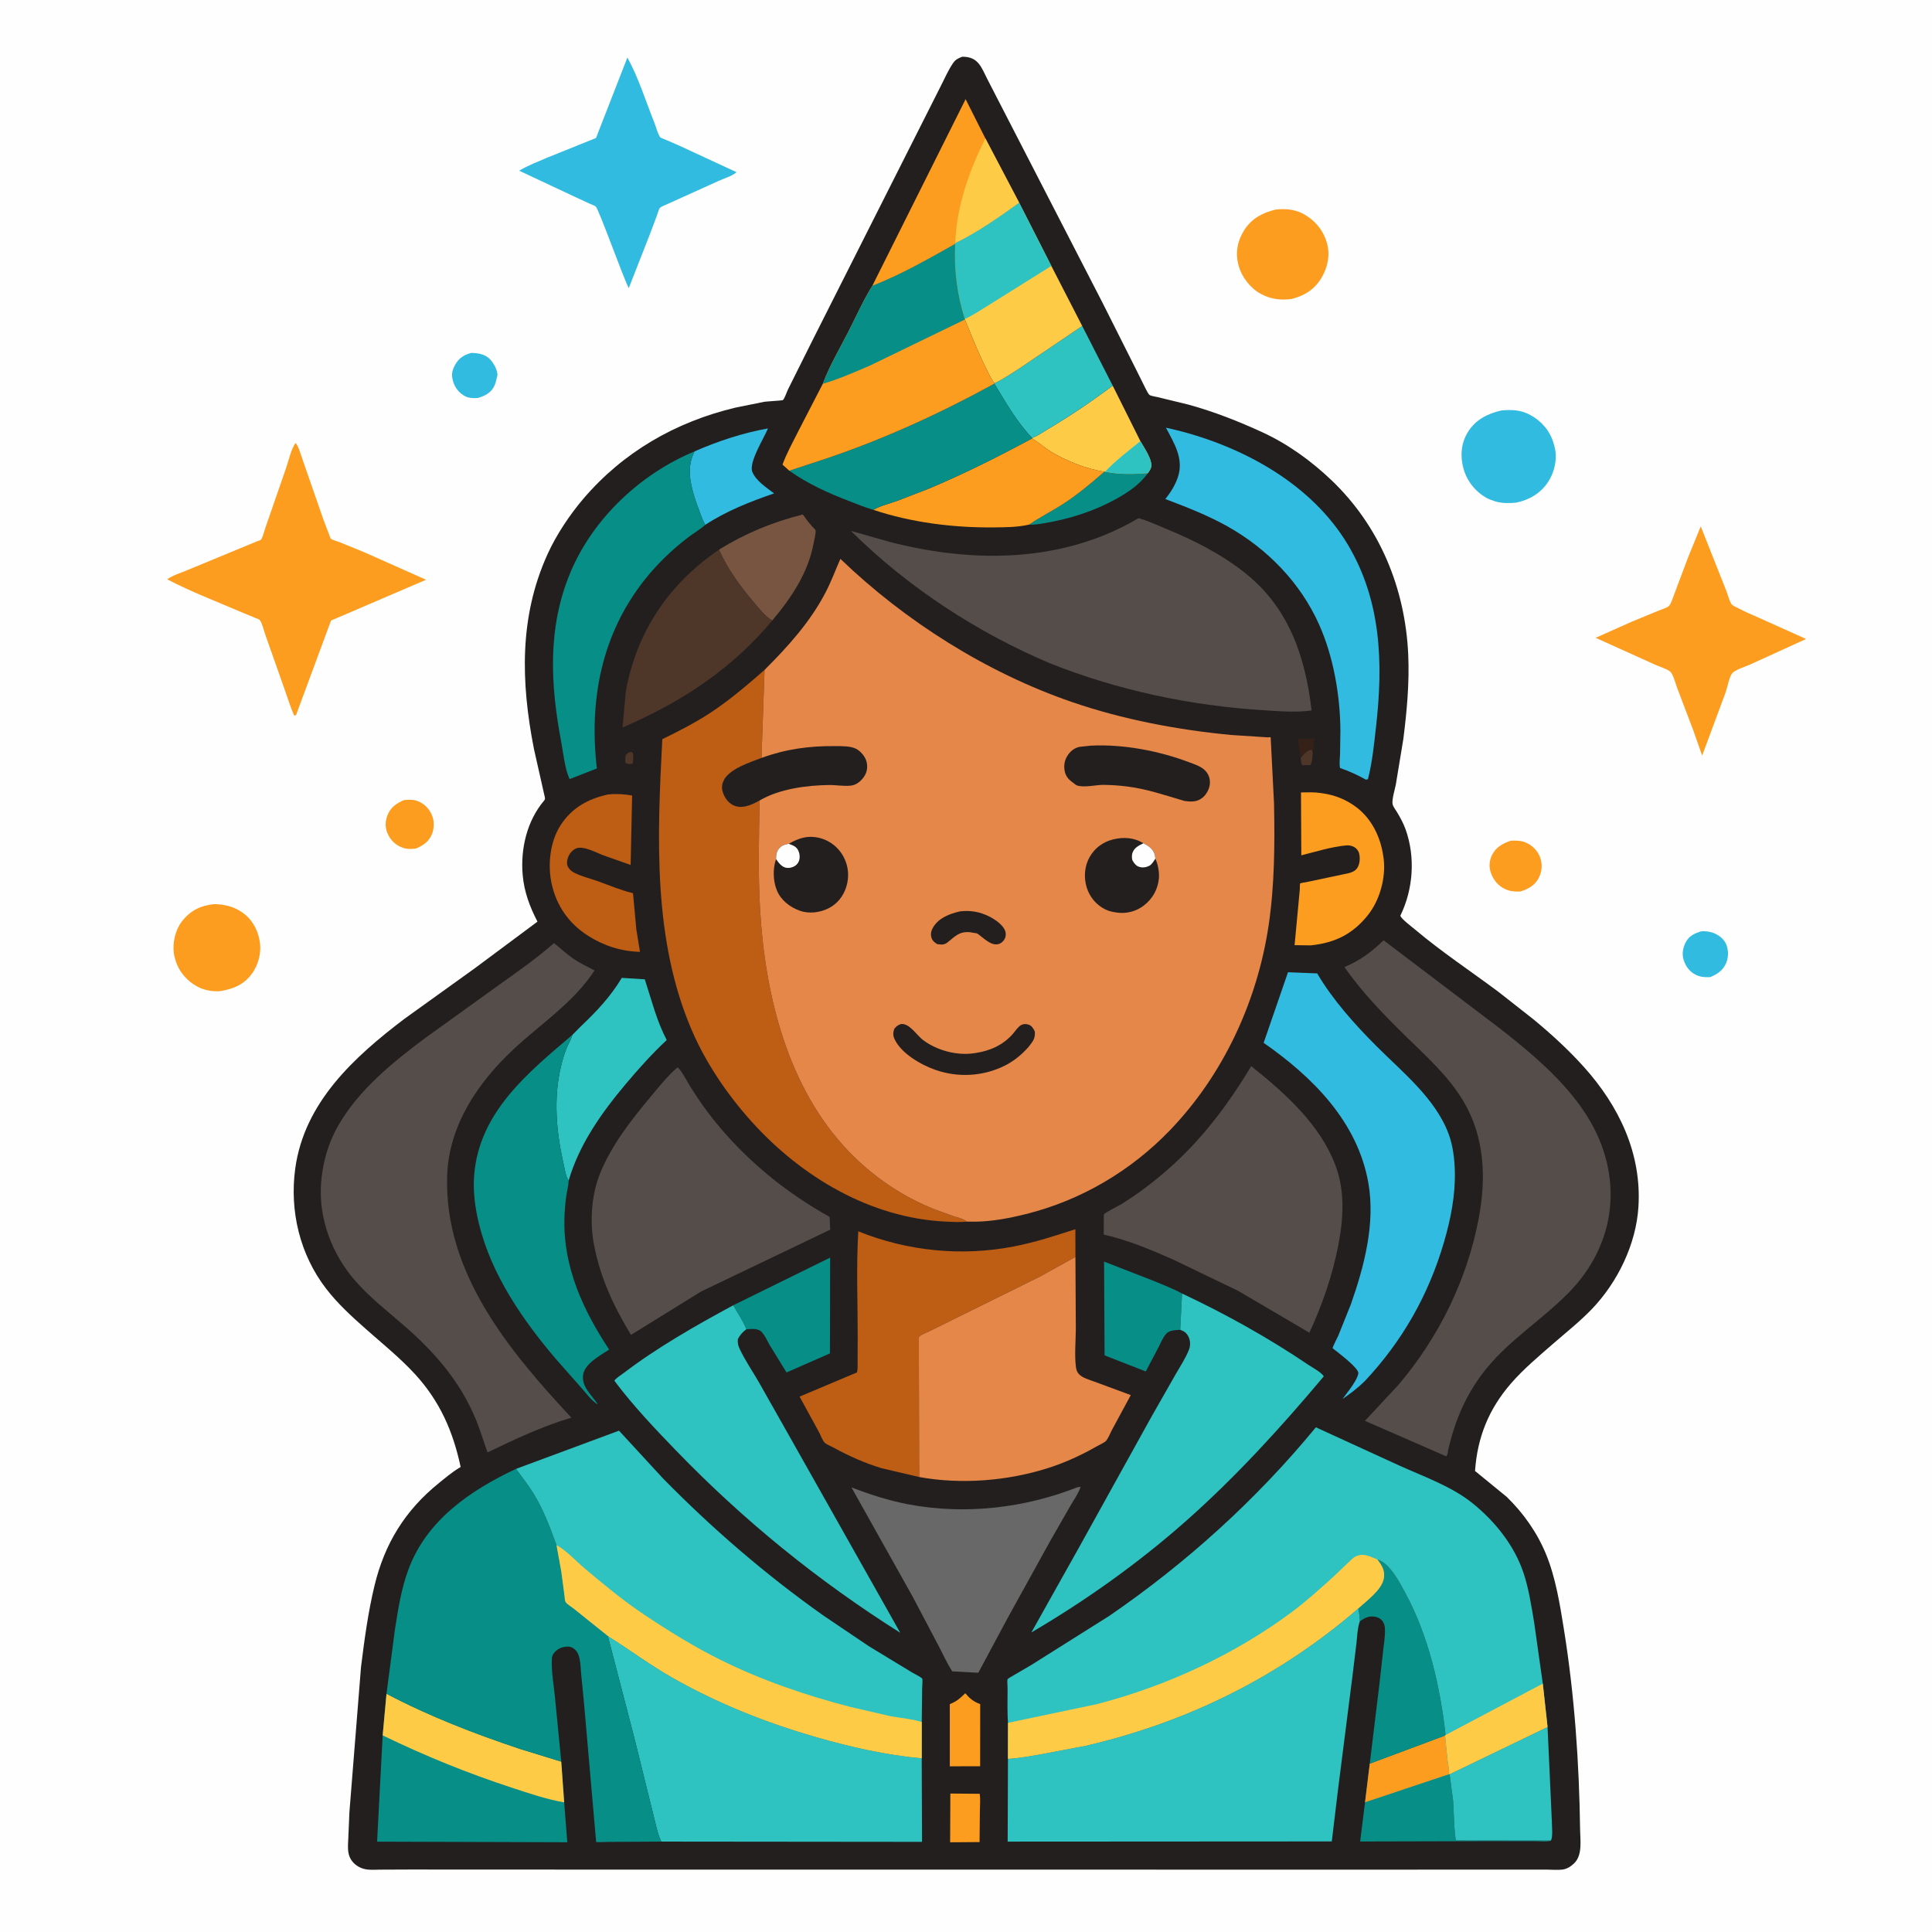 <svg version="1.1" xmlns="http://www.w3.org/2000/svg" style="display: block;" viewBox="0 0 2048 2048" width="1024" height="1024">
<path transform="translate(0,0)" fill="rgb(254,254,254)" d="M -0 -0 L 2048 0 L 2048 2048 L -0 2048 L -0 -0 z"/>
<path transform="translate(0,0)" fill="rgb(49,187,224)" d="M 499.501 374.118 C 506.444 374.179 513.47 375.262 518.776 380.173 C 522.721 383.825 527.805 392.543 527.241 398.068 L 526.842 399.734 C 526.022 403.29 525.217 406.94 523.458 410.176 C 519.776 416.951 513.504 419.826 506.473 421.903 C 501.956 422.074 497.832 422.24 493.644 420.293 C 487.526 417.448 482.742 411.764 480.648 405.385 C 478.294 398.214 478.702 393.515 482.41 386.786 C 486.363 379.613 491.729 376.197 499.501 374.118 z"/>
<path transform="translate(0,0)" fill="rgb(49,187,224)" d="M 1803.49 987.216 C 1807.45 987.021 1810.95 987.254 1814.78 988.436 C 1820.63 990.247 1826.69 994.467 1829.42 1000.09 C 1832.33 1006.09 1832.5 1014.15 1830.01 1020.31 C 1826.69 1028.51 1820.72 1032.52 1812.95 1035.76 C 1807.18 1036.03 1802.33 1035.76 1797.1 1033.06 C 1790.71 1029.77 1786.63 1023.91 1784.6 1017.1 C 1782.73 1010.85 1784.11 1003.99 1787.21 998.359 C 1790.77 991.87 1796.69 989.256 1803.49 987.216 z"/>
<path transform="translate(0,0)" fill="rgb(253,157,32)" d="M 428.061 848.131 C 432.461 847.697 437.688 847.391 441.886 848.87 C 449.207 851.45 454.852 856.836 457.815 864 C 460.546 870.605 460.429 878.121 457.669 884.682 C 454.425 892.394 448.36 896.27 441.056 899.471 C 435.993 900.132 431.339 900.322 426.499 898.469 C 418.996 895.597 414.029 890.72 410.781 883.376 C 408.033 877.162 408.32 870.303 410.781 864.067 C 414.058 855.763 420.311 851.633 428.061 848.131 z"/>
<path transform="translate(0,0)" fill="rgb(253,157,32)" d="M 1601.44 891.201 C 1606.91 890.909 1612.25 890.944 1617.38 893.128 C 1624.12 895.996 1629.89 901.66 1632.47 908.547 C 1635.18 915.784 1634.72 923.445 1631.29 930.352 C 1627.18 938.655 1619.83 942.501 1611.37 945.073 C 1605.76 945.248 1601.11 944.957 1595.91 942.658 C 1588.07 939.188 1582.99 932.79 1580.25 924.778 C 1578.08 918.464 1578.8 911.888 1581.81 905.972 C 1585.98 897.784 1593.15 894.088 1601.44 891.201 z"/>
<path transform="translate(0,0)" fill="rgb(253,157,32)" d="M 227.001 958.379 C 237.844 958.763 246.615 960.52 255.924 966.619 C 266.639 973.641 272.987 984.614 275.219 997.137 C 277.402 1009.39 274.206 1022.49 266.801 1032.5 C 258.354 1043.92 246.808 1048.53 233.139 1050.68 C 224.968 1051.21 216.774 1049.79 209.5 1045.98 C 198.681 1040.32 189.813 1030.3 186.245 1018.58 L 185.782 1017 C 185.17 1014.99 184.618 1013.1 184.338 1011 C 182.801 999.505 185.612 986.119 192.736 976.876 C 201.825 965.082 212.384 960.057 227.001 958.379 z"/>
<path transform="translate(0,0)" fill="rgb(253,157,32)" d="M 1352.22 222.143 C 1361.94 221.105 1371.66 221.697 1380.5 226.195 C 1393.19 232.653 1402.6 243.649 1406.56 257.378 C 1410.19 269.985 1407.57 283.089 1400.97 294.261 C 1393.59 306.751 1383.01 313.458 1369.01 316.962 C 1357.02 318.445 1346.57 317.172 1335.8 311.1 C 1324.91 304.954 1315.98 293.19 1312.83 281.081 C 1309.37 267.828 1311.64 255.53 1318.91 244 C 1326.72 231.632 1338.36 225.474 1352.22 222.143 z"/>
<path transform="translate(0,0)" fill="rgb(49,187,224)" d="M 1591.33 435.141 C 1602.54 434.12 1612.08 434.382 1622.18 439.905 C 1634.22 446.489 1643.01 456.669 1646.87 469.971 L 1647.3 471.5 L 1648.18 474.688 C 1650.96 486.768 1647.78 500.807 1640.98 511 C 1632.96 523.018 1621.14 529.925 1607.23 532.833 C 1600.32 533.474 1592.34 533.635 1585.65 531.65 L 1584 531.124 C 1581.11 530.221 1578.44 529.27 1575.78 527.784 C 1563.5 520.92 1554.54 509.256 1551.06 495.637 C 1547.77 482.74 1548.9 469.593 1555.96 458.094 C 1564.05 444.907 1576.81 438.53 1591.33 435.141 z"/>
<path transform="translate(0,0)" fill="rgb(253,157,32)" d="M 1802.86 557.953 L 1830.24 626.991 C 1831.38 630.134 1833.77 638.918 1836.07 641.078 C 1837.5 642.425 1840.87 643.772 1842.67 644.74 C 1849.76 648.557 1857.22 651.681 1864.6 654.904 L 1914.53 677.35 L 1855.13 704.457 C 1850.46 706.573 1839.21 710.059 1836.2 713.693 C 1833.12 717.418 1830.96 729.098 1829.24 733.949 L 1804.36 800.955 L 1794.81 773.82 L 1778.11 729.922 C 1776.34 725.285 1773.98 715.992 1770.98 712.385 C 1768.76 709.725 1758.04 706.204 1754.45 704.587 L 1691.41 676.095 L 1730.3 658.792 L 1758.45 647.187 C 1760.79 646.237 1767.39 644.12 1769.04 642.451 C 1771.56 639.908 1773.55 632.989 1774.88 629.598 L 1789.54 590.59 L 1802.86 557.953 z"/>
<path transform="translate(0,0)" fill="rgb(49,187,224)" d="M 665.059 60.977 C 676.942 82.478 684.285 106.79 693.462 129.553 C 695.193 133.846 697.257 142.066 699.952 145.667 C 700.165 145.952 702.79 146.938 703.152 147.098 L 719 153.905 L 780.778 182.532 C 776.346 186.53 767.54 189.147 761.88 191.727 L 703.648 218.044 C 702.473 218.617 700.363 219.356 699.537 220.416 C 698.073 222.292 697.161 226.301 696.325 228.566 L 688.686 248.878 L 666.497 305.453 C 660.097 292.866 634.733 221.634 631.514 218.93 C 630.213 217.837 626.926 216.778 625.306 216.022 L 610.23 209.045 L 550.363 180.95 C 559.64 175.362 570.076 171.423 580 167.149 L 631.801 146.277 L 665.059 60.977 z"/>
<path transform="translate(0,0)" fill="rgb(253,157,32)" d="M 313.333 469.5 C 316.872 473.684 319.066 482.736 321.017 487.966 L 342.879 550.916 L 349.311 567.666 C 349.483 568.081 350.423 570.813 350.734 571.065 C 352.387 572.405 357.352 573.691 359.563 574.571 L 385.52 585.134 L 451.684 614.566 L 350.899 657.808 L 314.014 757.5 L 312.902 758.651 C 311.221 757.984 311.891 758.564 311.042 756.63 C 307.717 749.063 305.32 740.877 302.502 733.094 L 281.434 673.383 C 279.947 669.283 277.982 660.699 275.426 657.342 C 274.738 656.438 271.749 655.486 270.541 654.998 L 255.151 648.616 C 229.147 637.483 202.313 627.163 177.219 614.129 C 182.935 609.807 192.46 607.044 199.1 604.145 L 272.475 573.811 C 273.163 573.549 275.988 572.763 276.498 572.281 C 278.172 570.702 280.514 561.764 281.356 559.357 L 303.179 496.377 C 306.065 488.067 308.332 476.545 313.333 469.5 z"/>
<path transform="translate(0,0)" fill="rgb(35,31,31)" d="M 1020.03 60.138 C 1037.27 59.98 1040.22 71.466 1047.07 84.732 L 1168.81 321.108 L 1205.64 394.351 L 1214.65 412.466 C 1215.44 413.98 1217.34 417.871 1218.66 418.739 C 1220.38 419.868 1225.31 420.487 1227.44 421.032 L 1259.96 428.949 C 1287.17 436.482 1312.77 446.538 1338.38 458.327 C 1365.31 470.719 1390.4 488.903 1411.78 509.385 C 1462.68 558.147 1489.54 623.603 1492.77 693.735 C 1494.14 723.279 1491.32 754.248 1487.57 783.572 L 1479.6 831.838 C 1478.7 836.615 1475.12 848.077 1476.26 852.68 C 1476.91 855.308 1479.79 859.016 1481.21 861.415 C 1484.6 867.136 1487.78 872.952 1490.01 879.236 C 1500.51 908.732 1498.12 942.617 1484.44 970.663 C 1485.15 973.931 1496.95 982.747 1500 985.325 C 1527.96 1008.94 1558.96 1029.43 1588.29 1051.31 L 1625.63 1080.62 C 1644.48 1096.21 1662.75 1112.91 1679.1 1131.13 C 1716.21 1172.48 1740.31 1222.66 1736.82 1279.16 C 1734.36 1318.88 1714.82 1359.13 1687.46 1387.64 C 1674.66 1400.98 1660.02 1412.51 1646.1 1424.64 C 1630.94 1437.84 1614.86 1451.34 1601.68 1466.54 C 1578.12 1493.7 1566.06 1523.66 1563.6 1559.28 L 1597.23 1586.79 C 1615.07 1604.16 1629.54 1624.74 1639 1647.85 C 1649.03 1672.37 1653.54 1700.56 1657.73 1726.63 C 1669.05 1797 1674.03 1868.43 1674.97 1939.67 C 1675.13 1951.08 1677.64 1966.44 1668.7 1975.16 C 1665.35 1978.42 1661.2 1981.15 1656.5 1981.79 C 1651.07 1982.53 1644.9 1981.85 1639.38 1981.85 L 1600.78 1981.86 L 1470.14 1981.9 L 1012.36 1981.88 L 536.047 1981.83 L 434.593 1981.77 L 403.142 1981.9 C 397.907 1981.91 391.979 1982.46 386.857 1981.35 C 380.729 1980.01 375.059 1976.26 371.843 1970.83 C 367.87 1964.11 368.92 1956.06 369.208 1948.57 L 370.393 1920.93 L 382.695 1766.99 C 386.292 1738.18 390.154 1709.26 396.95 1681 C 407.697 1636.3 429.434 1600.95 465.439 1571.96 C 472.419 1566.33 479.242 1560.52 486.944 1555.89 L 488.298 1555.08 C 480.234 1517.23 466.253 1485.29 439.778 1456.5 C 423.725 1439.04 405.142 1424.16 387.435 1408.46 C 372.58 1395.29 357.997 1381.99 345.831 1366.22 C 317.93 1330.06 306.826 1283.84 312.947 1238.84 C 322.498 1168.63 375.271 1120.55 428.722 1079.99 L 503.481 1026.27 L 569.729 976.981 C 561.562 961.16 555.631 945.449 554.068 927.568 C 551.647 899.877 558.497 870.212 576.808 848.621 C 578.405 846.738 577.527 845.285 577.061 843 L 565.958 793.714 C 552.199 723.318 550.16 654.069 580.434 587.4 C 589.641 567.122 603.725 545.914 618.187 528.936 C 660.543 479.207 715.92 447.408 779.18 432.193 L 810.386 425.875 C 812.621 425.53 829.355 424.604 829.896 424.126 C 831.715 422.514 834.167 415.094 835.5 412.418 L 860.95 361.425 L 963.634 157.853 L 996.589 92.561 C 1000.97 84.149 1004.86 74.835 1010.19 67.025 C 1012.88 63.083 1015.63 61.797 1020.03 60.138 z"/>
<path transform="translate(0,0)" fill="rgb(78,54,41)" d="M 666.769 797.5 L 669.517 797.166 L 671.099 798.5 C 671.215 802.227 671.468 805.83 670.681 809.5 L 667.5 809.925 C 664.723 809.78 664.747 809.96 662.816 808 L 662.863 803 C 663.259 799.837 664.246 799.246 666.769 797.5 z"/>
<path transform="translate(0,0)" fill="rgb(78,54,41)" d="M 1378.67 803.461 L 1379.07 802.995 C 1382.44 798.922 1385.05 795.549 1390.5 794.436 L 1391.57 797.786 C 1391.1 801.648 1391.29 807.989 1389 811.016 L 1380.5 811.191 C 1379.04 808.815 1378.98 806.17 1378.67 803.461 z"/>
<path transform="translate(0,0)" fill="rgb(54,33,24)" d="M 1378.67 803.461 L 1375.9 783.463 L 1393.27 782.926 L 1391.57 797.786 L 1390.5 794.436 C 1385.05 795.549 1382.44 798.922 1379.07 802.995 L 1378.67 803.461 z"/>
<path transform="translate(0,0)" fill="rgb(253,157,32)" d="M 1007.41 1901.23 L 1038.57 1901.51 C 1039.37 1907.44 1038.76 1914 1038.7 1920 L 1038.38 1952.68 L 1007.18 1952.91 L 1007.41 1901.23 z"/>
<path transform="translate(0,0)" fill="rgb(253,157,32)" d="M 1023.26 1794.91 C 1027.47 1799.98 1031.49 1803.43 1037.63 1805.86 L 1039.06 1806.42 L 1038.99 1872.29 L 1023.09 1872.31 L 1006.85 1872.4 L 1006.83 1806.44 L 1007.84 1806.03 L 1009.5 1805.27 C 1015.16 1802.76 1018.87 1799.13 1023.26 1794.91 z"/>
<path transform="translate(0,0)" fill="rgb(7,142,135)" d="M 1171.46 499.999 C 1185.67 503.094 1202.33 502.65 1216.82 501.526 C 1208.29 513.346 1196.74 521.291 1184.18 528.316 C 1159.59 542.064 1133.54 550.25 1105.83 554.801 C 1100.89 555.612 1095.96 556.405 1090.94 556.093 C 1101.78 548.514 1114.38 542.256 1125.63 535.058 C 1141.66 524.793 1156.41 512.503 1170.7 499.971 L 1171.46 499.999 z"/>
<path transform="translate(0,0)" fill="rgb(49,187,224)" d="M 736.184 478.516 C 760.665 467.75 787.693 458.83 814.082 454.154 C 809.858 464.555 793.408 490.227 797.519 500.294 C 801.357 509.69 812.737 517.113 820.575 523.038 C 795.426 531.65 769.898 541.708 747.575 556.382 C 744.923 551.808 743.088 546.283 741.222 541.328 C 735.992 527.437 729.427 508.388 731.618 493.523 L 731.865 492 C 732.591 486.879 734.026 483.154 736.184 478.516 z"/>
<path transform="translate(0,0)" fill="rgb(254,203,71)" d="M 1179.51 408.803 L 1208.87 467.662 C 1212.49 474.111 1222.4 488.198 1220.17 495.611 C 1219.51 497.798 1218.11 499.668 1216.82 501.526 C 1202.33 502.65 1185.67 503.094 1171.46 499.999 L 1170.7 499.971 C 1152.66 497.656 1129.08 488.11 1113.65 478.577 C 1107.31 474.658 1101.72 469.546 1095.49 465.704 L 1094 464.804 L 1094 464.191 C 1099.76 462.329 1105.94 457.762 1111.24 454.64 C 1134.85 440.743 1157.61 425.257 1179.51 408.803 z"/>
<path transform="translate(0,0)" fill="rgb(46,194,193)" d="M 1171.46 499.999 C 1182.47 488.304 1196.35 477.762 1208.87 467.662 C 1212.49 474.111 1222.4 488.198 1220.17 495.611 C 1219.51 497.798 1218.11 499.668 1216.82 501.526 C 1202.33 502.65 1185.67 503.094 1171.46 499.999 z"/>
<path transform="translate(0,0)" fill="rgb(119,85,64)" d="M 762.135 582.637 C 790.557 565.116 818.659 553.577 851.006 545.356 C 854.118 549.842 857.317 554.017 860.972 558.083 C 861.421 558.582 864.394 561.468 864.485 561.947 C 865.072 565.068 863.103 572.405 862.481 575.779 C 856.67 607.32 838.846 633.73 818.593 657.786 C 811.836 654.065 805.52 646.055 800.5 640.206 C 785.595 622.837 771.421 603.697 762.135 582.637 z"/>
<path transform="translate(0,0)" fill="rgb(7,142,135)" d="M 1251.1 1409.7 C 1247.86 1409.87 1244.39 1409.91 1241.26 1410.82 C 1239.18 1411.43 1237.54 1412.44 1236.08 1414.06 C 1232.68 1417.86 1230.35 1423.77 1228 1428.31 L 1214.55 1453.78 L 1170.9 1436.77 L 1170.37 1337.34 L 1223 1357.84 C 1233.06 1362.05 1243.47 1365.95 1253.04 1371.19 L 1251.1 1409.7 z"/>
<path transform="translate(0,0)" fill="rgb(7,142,135)" d="M 777.245 1383.67 L 879.982 1333.12 L 879.759 1434.67 L 833.746 1454.84 L 816.008 1426 C 813.293 1421.39 810.513 1414.64 806.5 1411.06 C 805.424 1410.1 802.856 1409.3 801.5 1409.03 C 798.44 1408.42 794.295 1408.89 791.192 1409.07 C 787.948 1400.6 781.719 1391.67 777.245 1383.67 z"/>
<path transform="translate(0,0)" fill="rgb(46,194,193)" d="M 1147.17 345.538 L 1179.51 408.803 C 1157.61 425.257 1134.85 440.743 1111.24 454.64 C 1105.94 457.762 1099.76 462.329 1094 464.191 C 1077.48 446.795 1066.48 427.011 1054.06 406.715 L 1054.03 406.287 C 1063.18 402.2 1072.64 395.517 1081.14 390.206 L 1147.17 345.538 z"/>
<path transform="translate(0,0)" fill="rgb(7,142,135)" d="M 1452 1869.57 L 1531.86 1839.74 L 1534.54 1866.47 C 1535.1 1870.94 1536.51 1876.29 1536.01 1880.72 L 1536.65 1880.75 L 1540.33 1908.64 C 1540.98 1915.54 1541.56 1947.27 1543.53 1950.97 L 1643.95 1951.09 C 1639.93 1952.71 1632.89 1951.73 1628.53 1951.73 L 1586.09 1951.69 L 1441.81 1952.06 L 1447 1910.48 L 1452 1869.57 z"/>
<path transform="translate(0,0)" fill="rgb(253,157,32)" d="M 1452 1869.57 L 1531.86 1839.74 L 1534.54 1866.47 C 1535.1 1870.94 1536.51 1876.29 1536.01 1880.72 L 1447 1910.48 L 1452 1869.57 z"/>
<path transform="translate(0,0)" fill="rgb(190,93,20)" d="M 644.593 842.171 C 652.914 841.274 661.845 841.73 670.064 843.304 L 668.51 916.891 L 639.738 906.733 C 632.217 903.989 618.104 895.887 610.277 899.563 C 606.294 901.434 603.364 905.254 601.978 909.374 C 600.955 912.413 600.519 916.078 602.128 919 C 603.6 921.672 606.03 923.752 608.712 925.138 C 616.141 928.976 625.096 931.046 632.992 933.848 C 645.101 938.146 657.259 943.39 669.72 946.48 L 671.011 946.789 L 674.534 985.297 L 678.402 1009 C 658.644 1008.48 640.277 1002.68 623.579 992.086 C 603.28 979.205 589.997 960.453 584.805 937.014 C 580.384 917.056 582.936 892.287 594.217 874.794 C 606.148 856.294 623.452 846.727 644.593 842.171 z"/>
<path transform="translate(0,0)" fill="rgb(46,194,193)" d="M 1640.47 1830.68 L 1645.04 1930.92 C 1645.06 1935.82 1646.36 1947.41 1643.95 1951.09 L 1543.53 1950.97 C 1541.56 1947.27 1540.98 1915.54 1540.33 1908.64 L 1536.65 1880.75 L 1640.47 1830.68 z"/>
<path transform="translate(0,0)" fill="rgb(253,157,32)" d="M 1379.1 839.999 C 1385.97 839.909 1392.91 839.608 1399.73 840.599 L 1401.5 840.87 C 1414.99 842.72 1427.39 847.68 1438.24 856.02 C 1454.21 868.294 1463.34 887.401 1466.24 907 L 1466.73 910.219 C 1469.18 930.894 1462.55 954.762 1449.34 970.915 C 1433.13 990.729 1414.57 999.489 1389.46 1002.13 L 1372.32 1001.91 L 1377.84 942.924 C 1377.86 942.355 1377.94 936.648 1378.11 936.464 C 1378.49 936.037 1383.87 935.292 1385 935.058 L 1423 927.015 C 1428.3 925.854 1435.09 925.214 1438.48 920.5 C 1441.52 916.282 1441.88 909.922 1440.81 905 C 1440.16 901.996 1438.16 899.404 1435.5 897.907 C 1432.99 896.491 1429.86 895.888 1427 896.156 C 1411.39 897.617 1394.68 902.865 1379.45 906.681 L 1379.1 839.999 z"/>
<path transform="translate(0,0)" fill="rgb(7,142,135)" d="M 1460.13 1653.14 C 1473.37 1657.14 1483.56 1677.25 1489.89 1689 C 1514.5 1734.63 1526.63 1787.98 1532.38 1839.17 L 1531.86 1839.74 L 1452 1869.57 L 1462.48 1783.2 L 1466.23 1749.62 C 1467.08 1742.12 1468.4 1734.29 1468.11 1726.75 C 1467.99 1723.62 1467.34 1720.85 1465.4 1718.31 C 1463.41 1715.7 1460.21 1714.11 1457 1713.7 C 1450.55 1712.87 1446.55 1715.04 1441.47 1718.76 C 1441.29 1714.04 1440.77 1709.59 1439.93 1704.94 C 1448.44 1697.23 1464.71 1685.32 1466.87 1673.5 C 1468.45 1664.85 1465.03 1659.69 1460.13 1653.14 z"/>
<path transform="translate(0,0)" fill="rgb(253,157,32)" d="M 1094 464.804 L 1095.49 465.704 C 1101.72 469.546 1107.31 474.658 1113.65 478.577 C 1129.08 488.11 1152.66 497.656 1170.7 499.971 C 1156.41 512.503 1141.66 524.793 1125.63 535.058 C 1114.38 542.256 1101.78 548.514 1090.94 556.093 L 1089.96 556.303 C 1078.3 558.906 1065.56 558.931 1053.65 559.061 C 1011.23 559.522 966.112 553.994 925.857 540.446 C 932.864 536.231 942.572 533.94 950.374 531.192 L 984.49 517.996 C 1022.16 502.228 1058.05 484.158 1094 464.804 z"/>
<path transform="translate(0,0)" fill="rgb(253,157,32)" d="M 924.68 303.006 L 1023.58 105.123 L 1044.55 146.748 L 1080.39 214.947 C 1059.31 230.069 1035.98 246.499 1012.63 257.796 L 1012.47 258.629 C 984.29 274.475 954.888 291.355 924.68 303.006 z"/>
<path transform="translate(0,0)" fill="rgb(254,203,71)" d="M 1012.63 257.796 C 1013.87 219.228 1027.3 180.888 1044.55 146.748 L 1080.39 214.947 C 1059.31 230.069 1035.98 246.499 1012.63 257.796 z"/>
<path transform="translate(0,0)" fill="rgb(46,194,193)" d="M 606.721 1097.05 L 615.5 1088.18 C 632.528 1071.96 646.878 1056.89 659.136 1036.58 L 683.495 1038.12 C 690.755 1060.24 695.869 1081.66 706.732 1102.5 C 691.101 1117.11 676.985 1132.85 663.223 1149.22 C 637.751 1179.51 613.987 1213 602.834 1251.38 C 602.22 1250.6 602.042 1250.44 601.561 1249.41 C 599.208 1244.37 598.247 1237.44 597.023 1232 C 589.68 1199.35 586.688 1164.26 594.444 1131.35 C 596.041 1124.58 597.968 1117.66 600.61 1111.21 C 602.466 1106.68 605.023 1102.68 606.443 1097.99 L 606.721 1097.05 z"/>
<path transform="translate(0,0)" fill="rgb(78,54,41)" d="M 762.135 582.637 C 771.421 603.697 785.595 622.837 800.5 640.206 C 805.52 646.055 811.836 654.065 818.593 657.786 C 775.72 709.455 721.205 744.955 659.903 771.143 L 663.437 732.523 C 675.264 668.788 708.928 619.226 762.135 582.637 z"/>
<path transform="translate(0,0)" fill="rgb(7,142,135)" d="M 1054.06 406.715 C 1066.48 427.011 1077.48 446.795 1094 464.191 L 1094 464.804 C 1058.05 484.158 1022.16 502.228 984.49 517.996 L 950.374 531.192 C 942.572 533.94 932.864 536.231 925.857 540.446 C 917.121 537.985 908.418 534.337 899.938 531.093 C 878.184 522.772 855.684 512.577 836.689 498.979 L 875.34 486.247 C 937.09 465.48 996.963 438.038 1054.06 406.715 z"/>
<path transform="translate(0,0)" fill="rgb(254,203,71)" d="M 1080.39 214.947 L 1114.47 281.913 L 1147.17 345.538 L 1081.14 390.206 C 1072.64 395.517 1063.18 402.2 1054.03 406.287 C 1050.65 401.975 1047.95 395.644 1045.45 390.724 C 1036.93 373.965 1030 356.089 1022.83 338.715 L 1022.67 338.119 C 1014.43 311.731 1011.27 286.281 1012.47 258.629 L 1012.63 257.796 C 1035.98 246.499 1059.31 230.069 1080.39 214.947 z"/>
<path transform="translate(0,0)" fill="rgb(46,194,193)" d="M 1080.39 214.947 L 1114.47 281.913 L 1050.04 322.223 C 1041.19 327.503 1032.08 334.057 1022.67 338.119 C 1014.43 311.731 1011.27 286.281 1012.47 258.629 L 1012.63 257.796 C 1035.98 246.499 1059.31 230.069 1080.39 214.947 z"/>
<path transform="translate(0,0)" fill="rgb(7,142,135)" d="M 747.575 556.382 C 741.944 561.417 734.842 565.468 728.815 570.117 C 712.057 583.042 696.954 597.493 683.754 614.077 C 637.556 672.12 624.247 742.152 632.718 814.591 L 603.85 825.858 L 603.386 824.944 C 598.575 813.911 597.194 798.527 594.925 786.535 C 583.44 725.834 580.208 665.636 604.421 607.382 C 628.398 549.692 678.889 502.33 736.184 478.516 C 734.026 483.154 732.591 486.879 731.865 492 L 731.618 493.523 C 729.427 508.388 735.992 527.437 741.222 541.328 C 743.088 546.283 744.923 551.808 747.575 556.382 z"/>
<path transform="translate(0,0)" fill="rgb(104,104,104)" d="M 1142.28 1576.5 C 1143.38 1576.29 1144.38 1576.24 1145.5 1576.19 C 1143.33 1582.84 1138.17 1590.12 1134.61 1596.28 L 1112.97 1634.06 L 1067.43 1716.49 L 1037.06 1773.2 L 1009.45 1771.72 C 1004.17 1763.76 1000.15 1754.57 995.706 1746.11 L 967.523 1692.62 L 902.628 1576.8 C 922.287 1584.21 942.309 1590.78 963 1594.68 C 1022.79 1605.96 1085.96 1598.74 1142.28 1576.5 z"/>
<path transform="translate(0,0)" fill="rgb(7,142,135)" d="M 409.703 1795.47 C 455.164 1819.4 502.879 1837.82 551.542 1854.06 L 594.93 1867.42 L 598.042 1910.6 L 601.357 1952.86 L 399.744 1952.23 L 405.65 1839.57 L 409.703 1795.47 z"/>
<path transform="translate(0,0)" fill="rgb(254,203,71)" d="M 409.703 1795.47 C 455.164 1819.4 502.879 1837.82 551.542 1854.06 L 594.93 1867.42 L 598.042 1910.6 C 579.745 1907.47 560.932 1901.03 543.34 1895.29 C 496.04 1879.85 450.402 1861.28 405.65 1839.57 L 409.703 1795.47 z"/>
<path transform="translate(0,0)" fill="rgb(7,142,135)" d="M 602.834 1251.38 C 602.554 1256.87 601.056 1262.46 600.268 1267.91 C 599.102 1275.98 598.499 1284.18 598.302 1292.33 C 597.071 1343.37 618.22 1389.02 645.691 1430.59 L 644.301 1431.5 C 635.555 1437.28 620.111 1445.63 618.197 1456.91 C 616.012 1469.77 626.861 1478.35 633.443 1488.22 L 633.124 1488.45 C 627.009 1484.66 622.052 1477.67 617.229 1472.28 L 589.764 1441.18 C 554.07 1399.38 520.729 1351.03 507.665 1297.05 C 503.542 1280.01 501.205 1262.64 502.684 1245.1 C 508.286 1178.67 559.633 1137.14 606.721 1097.05 L 606.443 1097.99 C 605.023 1102.68 602.466 1106.68 600.61 1111.21 C 597.968 1117.66 596.041 1124.58 594.444 1131.35 C 586.688 1164.26 589.68 1199.35 597.023 1232 C 598.247 1237.44 599.208 1244.37 601.561 1249.41 C 602.042 1250.44 602.22 1250.6 602.834 1251.38 z"/>
<path transform="translate(0,0)" fill="rgb(253,157,32)" d="M 924.68 303.006 C 954.888 291.355 984.29 274.475 1012.47 258.629 C 1011.27 286.281 1014.43 311.731 1022.67 338.119 L 1022.83 338.715 C 1030 356.089 1036.93 373.965 1045.45 390.724 C 1047.95 395.644 1050.65 401.975 1054.03 406.287 L 1054.06 406.715 C 996.963 438.038 937.09 465.48 875.34 486.247 L 836.689 498.979 L 829.489 492.51 C 833.935 480.343 840.523 468.506 846.34 456.93 L 872.17 406.866 C 879.183 388.05 890.082 369.67 899.23 351.768 C 907.498 335.589 915.045 318.392 924.68 303.006 z"/>
<path transform="translate(0,0)" fill="rgb(7,142,135)" d="M 924.68 303.006 C 954.888 291.355 984.29 274.475 1012.47 258.629 C 1011.27 286.281 1014.43 311.731 1022.67 338.119 L 1022.83 338.715 L 922.413 387.443 C 906.535 394.27 890.037 401.538 873.483 406.465 L 872.17 406.866 C 879.183 388.05 890.082 369.67 899.23 351.768 C 907.498 335.589 915.045 318.392 924.68 303.006 z"/>
<path transform="translate(0,0)" fill="rgb(49,187,224)" d="M 1235.93 453.369 L 1247 455.944 C 1317.94 473.547 1390.72 513.246 1429.03 577.795 C 1464.34 637.299 1466.24 703.104 1458.7 770 C 1456.61 788.52 1454.72 807.904 1450.08 825.953 L 1447.98 826.5 C 1438.98 821.459 1430.28 817.481 1420.52 814.116 C 1419.54 809.766 1420.35 804.297 1420.5 799.785 L 1420.87 775.039 C 1420.71 737.658 1413.67 696.511 1398.36 662.158 C 1378.54 617.693 1343.35 581.589 1301 557.869 C 1280.13 546.176 1257.63 537.486 1235.31 529.008 C 1240.89 522.017 1245.85 514.156 1248.67 505.623 C 1255.08 486.257 1244.66 469.89 1235.93 453.369 z"/>
<path transform="translate(0,0)" fill="rgb(190,93,20)" d="M 974.369 1565.71 L 934.383 1556.34 C 916.626 1550.92 899.935 1543.48 883.684 1534.57 C 881.086 1533.14 876.319 1531.29 874.239 1529.35 C 872.127 1527.37 869.676 1520.89 868.093 1517.96 L 847.589 1480.48 L 908.385 1454.82 C 909.512 1450.94 909.04 1446.13 909.086 1442.08 L 909.197 1416.59 C 909.23 1379.72 907.594 1342.06 909.834 1305.28 C 962.144 1326.37 1019.63 1332.02 1074.94 1321.26 C 1097.23 1316.93 1118.41 1310 1139.95 1303.01 L 1140 1332.38 L 1102.43 1353.23 L 983.816 1411.85 C 981.676 1412.85 974.617 1415.46 973.979 1417.63 L 974.369 1565.71 z"/>
<path transform="translate(0,0)" fill="rgb(46,194,193)" d="M 791.192 1409.07 C 787.073 1412.1 784.541 1414.98 782.152 1419.5 C 781.783 1423.6 782.387 1426.27 784.13 1429.99 C 789.707 1441.91 797.657 1453.47 804.27 1464.91 L 836.227 1521.43 L 954.325 1730.83 C 866.729 1675.48 788.353 1611.85 716.326 1537.34 C 693.814 1514.05 670.715 1489.63 651.285 1463.68 C 652.128 1461.42 658.323 1457.59 660.52 1455.91 C 696.709 1428.33 737.264 1405.26 777.245 1383.67 C 781.719 1391.67 787.948 1400.6 791.192 1409.07 z"/>
<path transform="translate(0,0)" fill="rgb(46,194,193)" d="M 1253.04 1371.19 C 1299.63 1393.09 1344.27 1418 1386.97 1446.8 C 1391.41 1449.79 1400.73 1454.73 1403.28 1458.97 C 1357.51 1513.49 1309.68 1566 1256.23 1613.18 C 1206.22 1657.33 1150.8 1696.71 1093.29 1730.47 L 1143.42 1641.05 L 1220.65 1501.69 L 1246.43 1456.44 C 1251.16 1448.21 1257.1 1439.25 1260.47 1430.43 C 1261.79 1427 1261.86 1423.19 1260.88 1419.65 C 1259.88 1416.09 1257.48 1412.55 1254.1 1410.92 L 1251.1 1409.7 L 1253.04 1371.19 z"/>
<path transform="translate(0,0)" fill="rgb(228,135,73)" d="M 1140 1332.38 L 1140.42 1408.51 C 1140.36 1421.43 1138.91 1436.05 1140.49 1448.81 C 1140.86 1451.82 1141.58 1454.36 1143.7 1456.63 C 1147.58 1460.76 1155.09 1462.72 1160.32 1464.68 L 1198.68 1478.86 L 1178.8 1515.62 C 1177.1 1518.73 1174.7 1525.04 1172.35 1527.45 C 1170.42 1529.42 1165.49 1531.53 1163 1532.96 C 1146.55 1542.39 1129.39 1550.33 1111.31 1556.1 C 1068.15 1569.88 1019.05 1573.82 974.369 1565.71 L 973.979 1417.63 C 974.617 1415.46 981.676 1412.85 983.816 1411.85 L 1102.43 1353.23 L 1140 1332.38 z"/>
<path transform="translate(0,0)" fill="rgb(49,187,224)" d="M 1365.33 1030.61 L 1396.26 1031.84 C 1412.74 1059.93 1436.11 1085.92 1459.08 1108.93 C 1486.83 1136.73 1521.93 1164.64 1535.77 1202.5 C 1540.2 1214.64 1541.88 1228.63 1542.19 1241.5 C 1542.82 1266.93 1537.9 1291.88 1530.84 1316.19 C 1514.56 1372.29 1486.68 1421.56 1446.6 1464.18 C 1439.38 1471.31 1431.47 1477.22 1423.14 1482.99 L 1431.6 1471.61 C 1434.36 1467.72 1439.28 1460.53 1439.88 1455.79 C 1440.51 1450.73 1421.6 1436.28 1417.52 1433.01 C 1417 1432.59 1412.71 1429.39 1412.64 1429.12 C 1412.4 1428.16 1418.04 1417.15 1418.7 1415.69 L 1431.96 1382.64 C 1446.18 1342.3 1458.05 1296.85 1450.51 1253.97 C 1439.11 1189.13 1391.54 1141.72 1339.52 1105.45 L 1365.33 1030.61 z"/>
<path transform="translate(0,0)" fill="rgb(84,77,74)" d="M 718.116 1131.5 C 721.215 1132.52 728.87 1147.23 731.193 1150.96 C 741.05 1166.82 751.488 1181.42 763.587 1195.67 C 795.997 1233.86 835.662 1265.63 879.394 1289.93 L 880.095 1303.46 L 743.116 1369.1 L 668.872 1415.02 C 650.538 1384.76 636.187 1354.17 629.603 1319.19 C 625.066 1295.09 626.839 1266.53 636.175 1243.69 C 648.621 1213.25 668.827 1187.68 689.671 1162.63 C 698.553 1151.96 707.609 1140.58 718.116 1131.5 z"/>
<path transform="translate(0,0)" fill="rgb(84,77,74)" d="M 1326.37 1130.12 C 1362.08 1158.86 1399.45 1191.76 1415.83 1235.87 C 1426.01 1263.28 1424.01 1292.37 1418.56 1320.5 C 1412.35 1352.54 1401.62 1383.15 1388.02 1412.75 L 1312.62 1368.42 L 1243.67 1335.22 C 1219.93 1324.75 1195.39 1314.38 1169.99 1308.72 L 1170.09 1291.95 C 1170.09 1291.31 1169.96 1287.56 1170.12 1287.26 C 1171.01 1285.57 1185.58 1278.35 1188 1276.87 C 1205.47 1266.12 1221.85 1253.72 1237.3 1240.24 C 1273.58 1208.58 1301.68 1171.21 1326.37 1130.12 z"/>
<path transform="translate(0,0)" fill="rgb(46,194,193)" d="M 644.306 1734.2 C 667.316 1748.59 688.904 1764.83 712.568 1778.29 C 761.092 1805.9 812.44 1826.25 866.031 1841.64 C 902.322 1852.07 939.4 1860.42 977.055 1863.88 L 977.385 1952.43 L 700.948 1952.16 C 696.902 1943.8 695.114 1933.23 692.683 1924.23 L 672.417 1842.33 L 644.306 1734.2 z"/>
<path transform="translate(0,0)" fill="rgb(190,93,20)" d="M 1025.16 1295 C 1017.75 1295.7 1009.79 1295.28 1002.35 1294.93 C 922.543 1291.18 849.237 1247.3 796.685 1188.89 C 771.5 1160.9 749.091 1128.21 734.004 1093.65 C 691.686 996.683 696.737 886.852 702.066 783.573 C 719.871 774.858 737.446 765.92 754 754.95 C 773.884 741.773 792.531 725.854 810.457 710.123 L 807.21 803.427 C 795.258 808.075 772.956 814.932 767.066 827.5 C 764.734 832.476 764.906 836.634 766.896 841.668 C 769.025 847.055 773.187 852.151 778.751 854.208 C 787.337 857.382 796.279 853.296 803.747 849.33 L 805.233 848.536 C 804.493 887.023 803.472 925.524 805.708 963.985 C 810.992 1054.83 834.808 1152.96 899.582 1220.41 C 925.212 1247.1 956.485 1268.48 991 1282.03 L 1010.5 1289.11 C 1015.67 1290.74 1020.72 1291.69 1025.16 1295 z"/>
<path transform="translate(0,0)" fill="rgb(46,194,193)" d="M 1439.93 1704.94 C 1440.77 1709.59 1441.29 1714.04 1441.47 1718.76 L 1441.16 1719.66 C 1438.85 1726.69 1438.76 1734.19 1437.94 1741.5 L 1433.79 1775.77 L 1418.61 1894.98 L 1411.75 1951.99 L 1068.17 1952.19 L 1068.48 1864.38 C 1079.85 1863.82 1091.52 1861.57 1102.75 1859.71 L 1150.78 1850.6 C 1259.08 1825.4 1355.68 1777.61 1439.93 1704.94 z"/>
<path transform="translate(0,0)" fill="rgb(84,77,74)" d="M 1206.89 549.26 C 1216.57 551.956 1226.08 556.396 1235.36 560.219 C 1265.75 572.742 1294.27 587.044 1320.07 607.585 C 1366.36 644.438 1383.74 696.265 1390.33 753.096 C 1373.84 755.475 1355.99 753.921 1339.4 752.885 C 1261.88 748.043 1184.8 731.786 1112.63 702.978 C 1035.31 670.251 961.603 621.987 901.976 562.746 L 943.899 574.649 C 1031.93 597.191 1126.77 596.75 1206.89 549.26 z"/>
<path transform="translate(0,0)" fill="rgb(7,142,135)" d="M 409.703 1795.47 L 418.673 1727.09 C 422.051 1705.65 425.231 1684.88 432.706 1664.37 C 451.913 1611.69 498.323 1579.92 547.092 1557.03 C 553.278 1565.83 560.034 1574.06 565.648 1583.28 C 576.162 1600.55 583.051 1618.97 589.898 1637.87 L 594.991 1666 L 598.294 1690.89 C 598.523 1692.6 598.649 1696.74 599.523 1698.14 C 601.039 1700.57 606.528 1703.85 609.025 1705.89 L 644.306 1734.2 L 672.417 1842.33 L 692.683 1924.23 C 695.114 1933.23 696.902 1943.8 700.948 1952.16 L 645.355 1952.49 C 643.697 1952.49 632.677 1953.03 631.98 1952.53 C 631.678 1952.31 631.879 1951.79 631.834 1951.42 L 619.125 1806 L 616.061 1774.5 C 615.539 1769.1 615.476 1763.28 614.299 1757.98 C 613.453 1754.17 612.072 1750.8 609.05 1748.21 C 606.175 1745.75 603.337 1745.18 599.621 1745.58 C 594.626 1746.11 590.149 1748.5 587.054 1752.5 C 585.661 1754.3 585.114 1756.23 584.993 1758.48 C 584.285 1771.58 587.082 1786.71 588.366 1799.81 L 594.93 1867.42 L 551.542 1854.06 C 502.879 1837.82 455.164 1819.4 409.703 1795.47 z"/>
<path transform="translate(0,0)" fill="rgb(84,77,74)" d="M 587.258 999.757 C 594.033 1005.01 600.011 1010.87 607.14 1015.81 C 614.471 1020.89 622.329 1024.61 630.218 1028.71 C 608.193 1062.68 573.431 1085.11 544.306 1112.3 C 506.661 1147.44 475.778 1192.95 474.013 1246.12 C 470.598 1348.99 539.565 1431.9 605.697 1502.8 C 574.946 1511.81 545.609 1525.79 516.787 1539.59 C 512.489 1527.81 509.072 1515.75 504.227 1504.17 C 486.88 1462.73 459.701 1432.3 426.085 1403.24 C 408.733 1388.25 391.748 1375.05 376.552 1357.67 C 352.101 1329.72 337.724 1292.16 340.311 1254.78 C 341.792 1233.36 347.523 1212.63 358.134 1193.87 C 379.884 1155.42 416.712 1125.65 451.683 1099.67 L 528.66 1044.27 C 548.697 1029.97 568.714 1016.01 587.258 999.757 z"/>
<path transform="translate(0,0)" fill="rgb(84,77,74)" d="M 1466.66 996.752 L 1589.96 1090.21 C 1623.65 1116.53 1660.08 1147.1 1682.8 1183.77 C 1721.42 1246.1 1714.24 1318.12 1662.68 1370.5 C 1635.3 1398.31 1601.02 1419.8 1576.17 1450.08 C 1555.06 1475.79 1542.6 1504.53 1535.17 1536.73 C 1534.8 1539.23 1534.79 1541.84 1533 1543.77 L 1446.88 1506.14 L 1482.5 1467.91 C 1525.39 1417.28 1555.39 1356.32 1567.61 1290.94 C 1575.5 1248.75 1573.81 1205.67 1551.62 1167.9 C 1535.62 1140.68 1511.27 1119.13 1488.94 1097.25 C 1466.62 1075.37 1442.87 1050.84 1425.17 1025.06 C 1441.7 1018.32 1453.88 1009.05 1466.66 996.752 z"/>
<path transform="translate(0,0)" fill="rgb(46,194,193)" d="M 547.092 1557.03 L 656.162 1516.57 L 702.781 1567.17 C 755.175 1620.57 811.57 1669.13 872.602 1712.39 L 921 1745.04 L 967 1772.98 C 968.884 1774.12 976.773 1778 977.652 1779.5 C 978.163 1780.37 977.544 1788.1 977.526 1789.53 L 977.08 1825.36 L 977.055 1863.88 C 939.4 1860.42 902.322 1852.07 866.031 1841.64 C 812.44 1826.25 761.092 1805.9 712.568 1778.29 C 688.904 1764.83 667.316 1748.59 644.306 1734.2 L 609.025 1705.89 C 606.528 1703.85 601.039 1700.57 599.523 1698.14 C 598.649 1696.74 598.523 1692.6 598.294 1690.89 L 594.991 1666 L 589.898 1637.87 C 583.051 1618.97 576.162 1600.55 565.648 1583.28 C 560.034 1574.06 553.278 1565.83 547.092 1557.03 z"/>
<path transform="translate(0,0)" fill="rgb(254,203,71)" d="M 589.898 1637.87 L 591.502 1638.78 C 601.36 1644.6 610.692 1654.95 619.579 1662.44 C 640.18 1679.8 660.775 1696.89 683.218 1711.84 C 709.227 1729.17 735.843 1745.72 763.88 1759.6 C 807.631 1781.26 854.631 1797.37 901.875 1809.52 L 943.969 1819.25 C 954.724 1821.2 966.669 1822.11 977.08 1825.36 L 977.055 1863.88 C 939.4 1860.42 902.322 1852.07 866.031 1841.64 C 812.44 1826.25 761.092 1805.9 712.568 1778.29 C 688.904 1764.83 667.316 1748.59 644.306 1734.2 L 609.025 1705.89 C 606.528 1703.85 601.039 1700.57 599.523 1698.14 C 598.649 1696.74 598.523 1692.6 598.294 1690.89 L 594.991 1666 L 589.898 1637.87 z"/>
<path transform="translate(0,0)" fill="rgb(46,194,193)" d="M 1068.54 1826.26 C 1067.58 1814.26 1068.11 1801.91 1068.08 1789.87 C 1068.07 1788.37 1067.5 1781.02 1068.05 1780.04 C 1068.46 1779.33 1071.92 1777.44 1072.75 1776.93 L 1093.2 1764.95 L 1175.91 1712.89 C 1257.8 1656.67 1331.73 1589.76 1394.87 1513.01 L 1483.62 1553.68 C 1509.57 1565.4 1538.69 1575.56 1561.04 1593.55 C 1584.63 1612.54 1605.14 1638.07 1614.91 1667.1 C 1620.42 1683.46 1623.41 1702.7 1626.24 1719.71 L 1635.43 1784.72 L 1640.47 1830.68 L 1536.65 1880.75 L 1536.01 1880.72 C 1536.51 1876.29 1535.1 1870.94 1534.54 1866.47 L 1531.86 1839.74 L 1532.38 1839.17 C 1526.63 1787.98 1514.5 1734.63 1489.89 1689 C 1483.56 1677.25 1473.37 1657.14 1460.13 1653.14 C 1465.03 1659.69 1468.45 1664.85 1466.87 1673.5 C 1464.71 1685.32 1448.44 1697.23 1439.93 1704.94 C 1355.68 1777.61 1259.08 1825.4 1150.78 1850.6 L 1102.75 1859.71 C 1091.52 1861.57 1079.85 1863.82 1068.48 1864.38 L 1068.54 1826.26 z"/>
<path transform="translate(0,0)" fill="rgb(254,203,71)" d="M 1635.43 1784.72 L 1640.47 1830.68 L 1536.65 1880.75 L 1536.01 1880.72 C 1536.51 1876.29 1535.1 1870.94 1534.54 1866.47 L 1531.86 1839.74 L 1532.38 1839.17 L 1635.43 1784.72 z"/>
<path transform="translate(0,0)" fill="rgb(254,203,71)" d="M 1068.54 1826.26 L 1162.85 1806.45 C 1236.35 1787.36 1308.48 1754.16 1369.5 1708.75 C 1384.54 1697.55 1398.7 1684.69 1412.63 1672.16 L 1429.11 1656.5 C 1431.54 1654.18 1434.54 1650.94 1437.62 1649.6 C 1445.75 1646.06 1452.67 1650.11 1460.13 1653.14 C 1465.03 1659.69 1468.45 1664.85 1466.87 1673.5 C 1464.71 1685.32 1448.44 1697.23 1439.93 1704.94 C 1355.68 1777.61 1259.08 1825.4 1150.78 1850.6 L 1102.75 1859.71 C 1091.52 1861.57 1079.85 1863.82 1068.48 1864.38 L 1068.54 1826.26 z"/>
<path transform="translate(0,0)" fill="rgb(228,135,73)" d="M 810.457 710.123 C 835.344 685.293 858.64 659.549 875.061 628.125 C 881.132 616.507 885.611 604.385 890.843 592.406 C 959.529 658.55 1045.85 713.031 1136.12 744.119 C 1190.07 762.701 1248.26 773.698 1305 779.092 L 1344.17 781.638 C 1345.08 781.669 1346.27 781.068 1346.89 781.73 C 1347.31 782.19 1347 782.981 1347.06 783.607 L 1350.53 852.033 C 1351.34 894.833 1351.15 937.935 1344.88 980.37 C 1332.95 1061.06 1297.05 1138.9 1240.37 1197.92 C 1198.74 1241.27 1145.71 1272.52 1087.37 1287 C 1070.28 1291.25 1052.47 1294.68 1034.83 1295.01 L 1025.16 1295 C 1020.72 1291.69 1015.67 1290.74 1010.5 1289.11 L 991 1282.03 C 956.485 1268.48 925.212 1247.1 899.582 1220.41 C 834.808 1152.96 810.992 1054.83 805.708 963.985 C 803.472 925.524 804.493 887.023 805.233 848.536 L 803.747 849.33 C 796.279 853.296 787.337 857.382 778.751 854.208 C 773.187 852.151 769.025 847.055 766.896 841.668 C 764.906 836.634 764.734 832.476 767.066 827.5 C 772.956 814.932 795.258 808.075 807.21 803.427 L 810.457 710.123 z"/>
<path transform="translate(0,0)" fill="rgb(35,31,31)" d="M 1017.37 966.134 C 1028.73 964.738 1038.87 966.505 1049.05 971.74 C 1055.06 974.834 1064.09 980.864 1065.87 987.902 C 1066.53 990.541 1066.09 993.612 1064.66 995.88 C 1062.95 998.583 1060.73 1000.39 1057.52 1000.95 C 1049.72 1002.32 1041.94 993.502 1035.72 989.438 L 1027.97 988.137 C 1016.44 987.28 1012.4 992.741 1004.21 999.114 C 1000.67 1001.87 997.656 1001.38 993.5 1000.81 C 990.57 998.984 988.382 997.293 987.342 993.836 C 986.199 990.036 987.237 986.092 989.259 982.812 C 995.417 972.823 1006.55 968.707 1017.37 966.134 z"/>
<path transform="translate(0,0)" fill="rgb(35,31,31)" d="M 955.166 1085.5 C 964.124 1084.55 971.721 1097.43 978.543 1102.54 C 993.211 1113.54 1014.19 1119.14 1032.38 1116.5 L 1034 1116.25 C 1049.55 1113.98 1063.58 1107.7 1073.95 1095.63 C 1076.39 1092.79 1079.24 1088.31 1082.51 1086.58 C 1085.08 1085.22 1087.76 1085.25 1090.5 1086.21 C 1093.85 1087.39 1095.56 1090.5 1096.98 1093.5 C 1097.57 1101.26 1094.55 1104.28 1090.1 1110.03 C 1082.89 1118.13 1074.54 1124.96 1064.81 1129.78 C 1042.1 1141.01 1015.84 1142.48 991.938 1134.25 C 976.471 1128.92 954.816 1116.56 947.999 1100.93 C 946.395 1097.25 946.752 1094.16 948.04 1090.5 C 950.382 1087.8 951.729 1086.58 955.166 1085.5 z"/>
<path transform="translate(0,0)" fill="rgb(35,31,31)" d="M 1224.74 910.169 C 1227.43 916.047 1229.06 924.584 1228.48 931 C 1227.44 942.716 1221.82 952.69 1212.54 959.87 C 1204.48 966.106 1194.19 968.782 1184.13 967.386 L 1182.5 967.138 C 1178.47 966.561 1174.97 965.674 1171.3 963.826 C 1162.04 959.164 1155.11 950.843 1152.02 940.933 C 1148.69 930.244 1149.5 918.298 1155.07 908.476 C 1160.52 898.84 1169.3 892.446 1180.02 889.795 C 1191.09 887.056 1202.33 887.844 1212.14 893.886 C 1216.95 896.38 1221.87 899.614 1223.76 904.999 C 1224.35 906.662 1224.53 908.432 1224.74 910.169 z"/>
<path transform="translate(0,0)" fill="rgb(254,254,254)" d="M 1212.14 893.886 C 1216.95 896.38 1221.87 899.614 1223.76 904.999 C 1224.35 906.662 1224.53 908.432 1224.74 910.169 C 1223.21 912.537 1221.05 916.236 1218.55 917.619 C 1215.23 919.456 1211.4 920.045 1207.74 918.944 C 1204.31 917.915 1202.29 915.252 1200.6 912.27 C 1199.57 910.45 1199.73 906.172 1200.4 904.225 C 1202.36 898.542 1207.1 896.306 1212.14 893.886 z"/>
<path transform="translate(0,0)" fill="rgb(35,31,31)" d="M 836.143 894.47 C 847.058 888.084 857.25 885.075 869.876 888.565 C 880.271 891.439 888.957 898.529 894.087 908 C 899.503 918 900.489 929.639 896.986 940.442 C 893.772 950.353 887.374 958.338 878 962.982 C 869.028 967.426 857.325 968.862 847.755 965.38 C 837.28 961.569 827.872 954.357 823.509 943.813 C 819.451 934.005 819.055 920.656 822.669 910.656 C 822.756 906.906 822.867 903.608 825.133 900.461 C 828.139 896.287 831.31 895.381 836.143 894.47 z"/>
<path transform="translate(0,0)" fill="rgb(254,254,254)" d="M 836.143 894.47 C 840.694 896.175 844.433 897.366 846.429 902.117 C 847.966 905.778 848.22 910.262 846.373 913.857 C 844.742 917.03 841.714 918.924 838.309 919.715 C 835.168 920.444 832.04 920.004 829.358 918.177 C 826.581 916.284 824.542 913.389 822.669 910.656 C 822.756 906.906 822.867 903.608 825.133 900.461 C 828.139 896.287 831.31 895.381 836.143 894.47 z"/>
<path transform="translate(0,0)" fill="rgb(35,31,31)" d="M 1156.34 790.417 C 1190.4 788.703 1228.19 795.843 1259.99 807.829 C 1265.58 809.934 1272.6 812.063 1276.98 816.292 C 1280.89 820.068 1282.82 824.799 1282.55 830.25 C 1282.28 835.963 1278.96 842.256 1274.5 845.77 C 1268.72 850.319 1262.58 850.002 1255.75 849.087 C 1235.12 843.08 1216.1 836.341 1194.57 833.675 C 1186.34 832.657 1178.01 832.055 1169.72 831.996 C 1161.59 831.939 1149.08 835.196 1141.6 832.566 C 1141.29 832.457 1141 832.293 1140.72 832.126 C 1140.43 831.959 1140.17 831.762 1139.9 831.566 L 1139 830.854 C 1134.59 827.657 1130.75 824.788 1129.11 819.306 C 1127.37 813.477 1127.93 807.341 1130.96 802.039 C 1133.94 796.839 1138.37 792.985 1144.35 791.685 L 1156.34 790.417 z"/>
<path transform="translate(0,0)" fill="rgb(35,31,31)" d="M 807.21 803.427 C 833.052 794.03 857.825 790.631 885.246 790.906 C 892.032 790.974 901.238 790.64 907.4 793.725 C 912.262 796.159 917.248 802.084 918.567 807.419 C 919.941 812.973 919.166 818.57 915.935 823.278 C 912.738 827.938 907.916 832.081 902.12 832.767 C 894.535 833.666 886.455 832.049 878.781 832.148 C 854.977 832.454 826.043 836.276 805.233 848.536 L 803.747 849.33 C 796.279 853.296 787.337 857.382 778.751 854.208 C 773.187 852.151 769.025 847.055 766.896 841.668 C 764.906 836.634 764.734 832.476 767.066 827.5 C 772.956 814.932 795.258 808.075 807.21 803.427 z"/>
</svg>